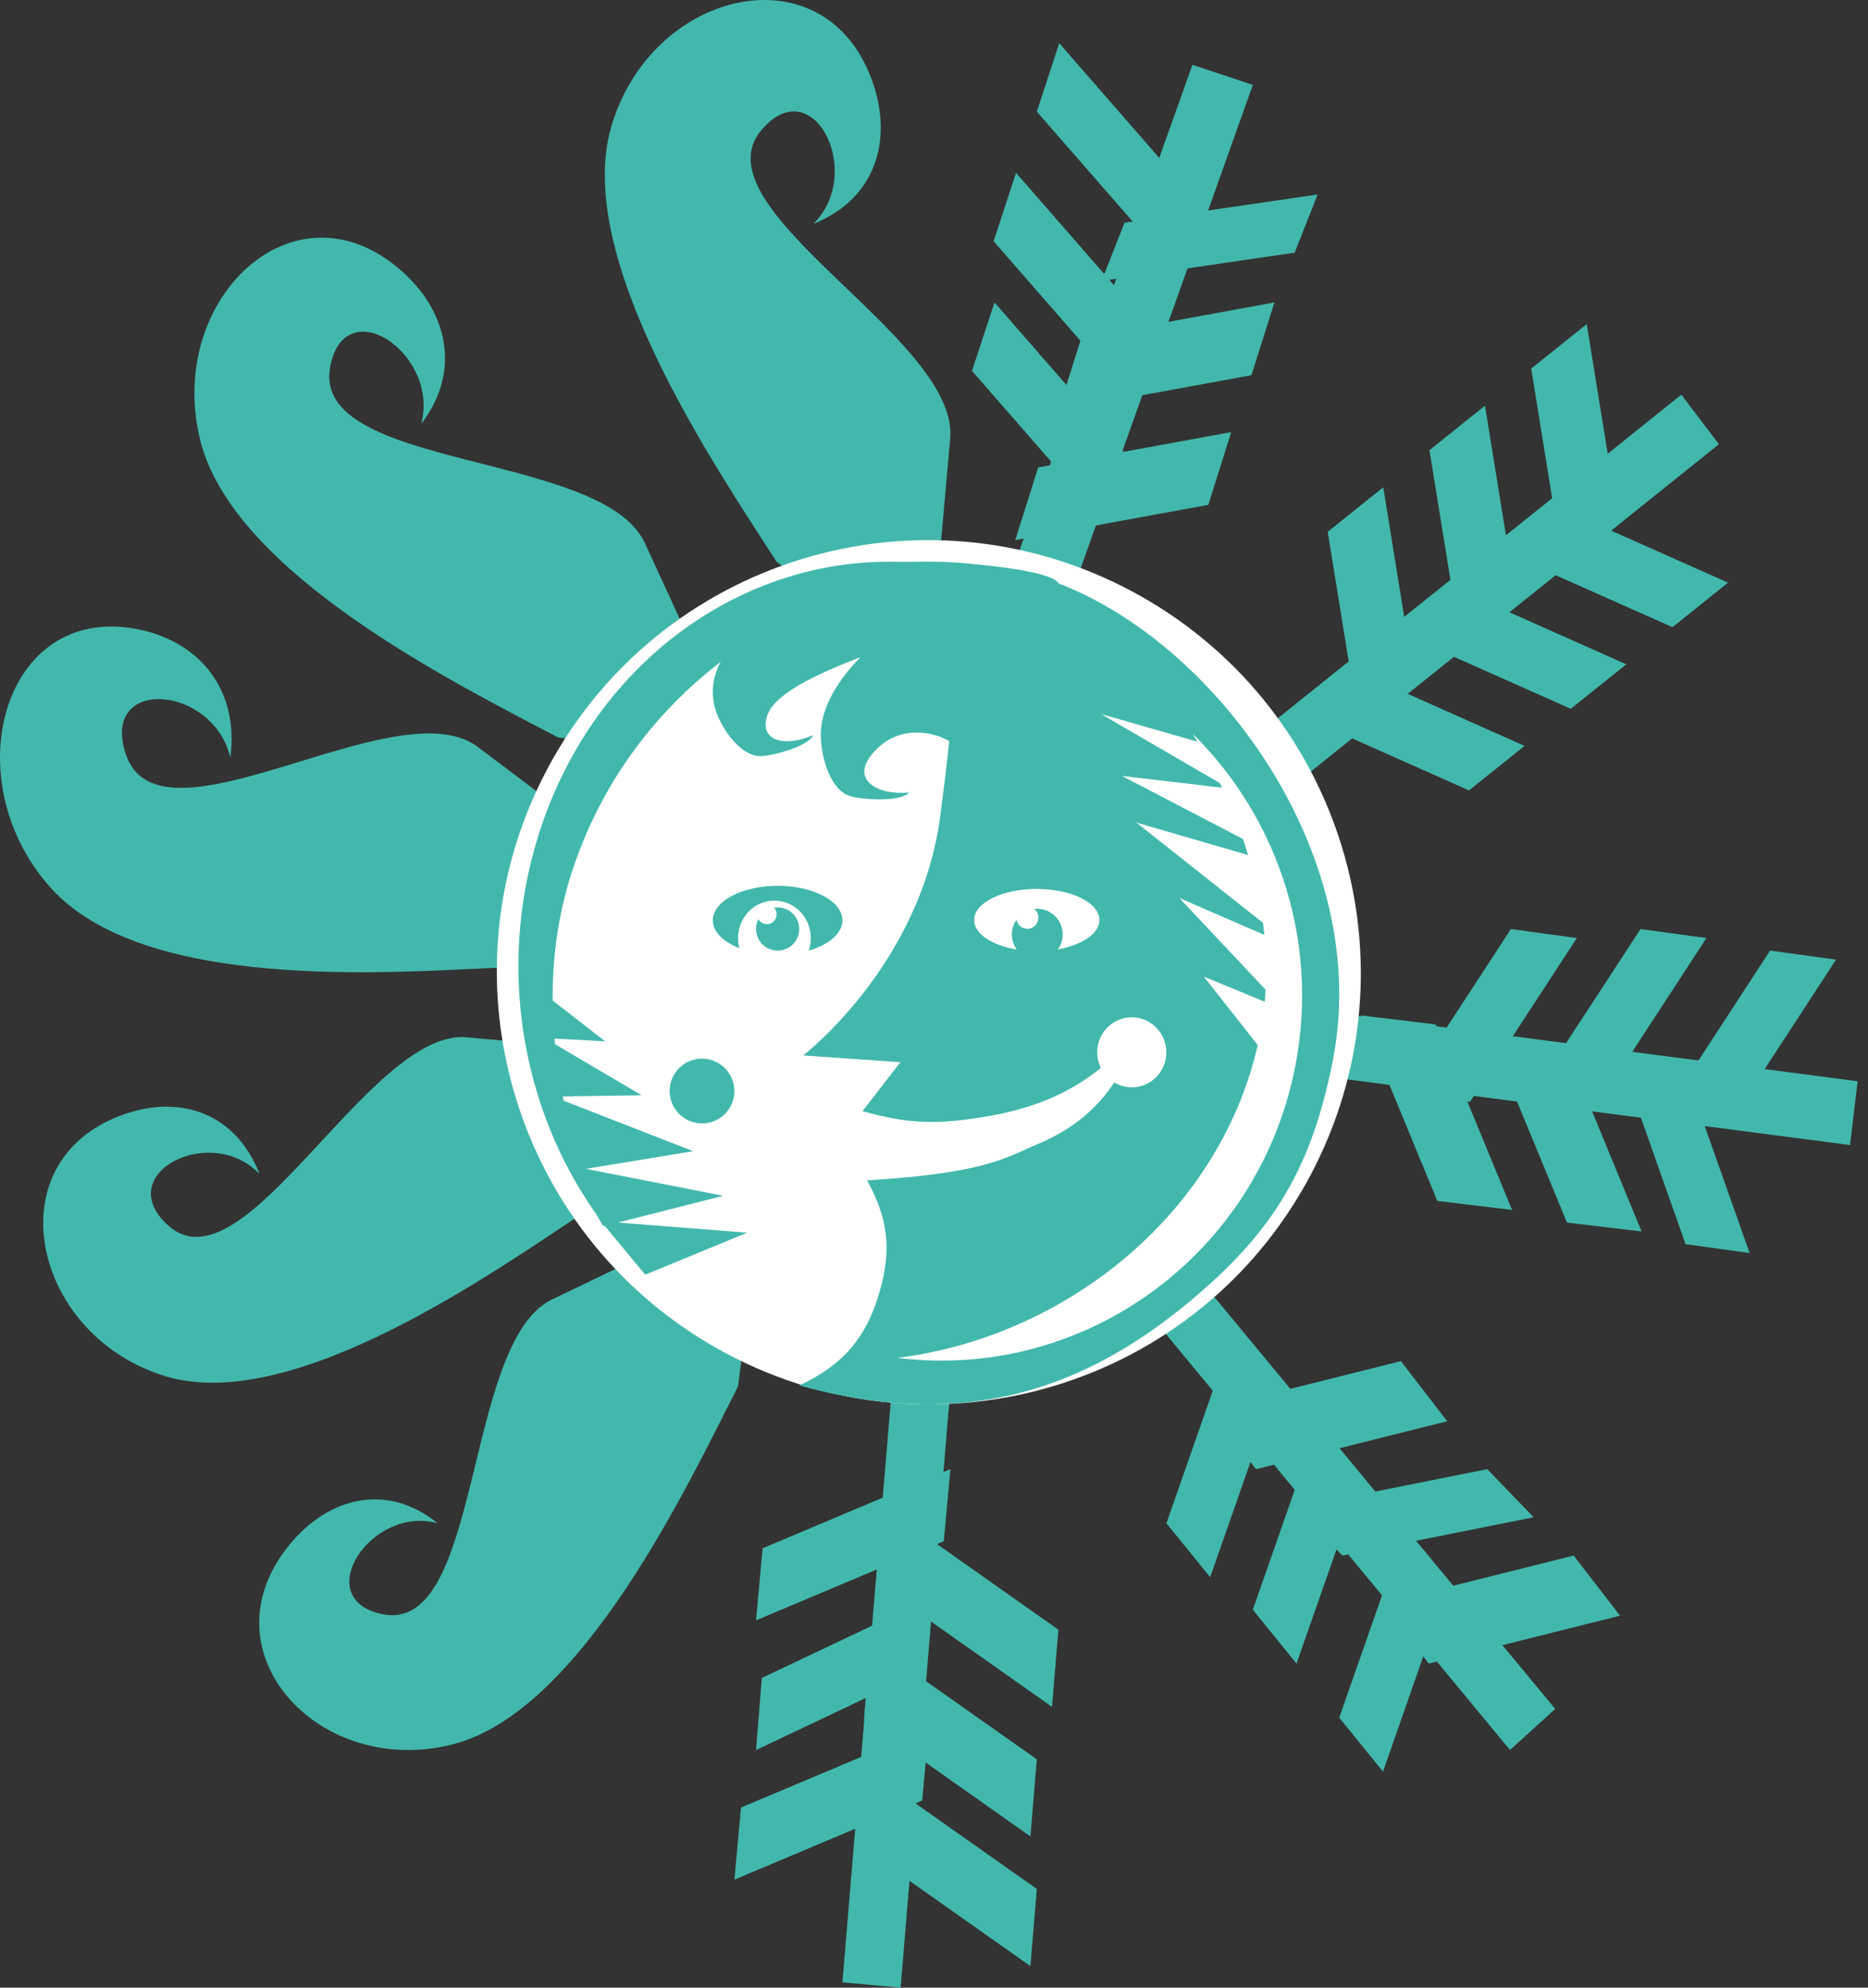 <svg width="47" height="50" viewBox="0 0 47 50" fill="none" xmlns="http://www.w3.org/2000/svg">
<rect x="0" y="0" width="47" height="50" fill="#333333" stroke="none"/>
<g id="Group 435">
<path id="Vector" d="M38.359 18.763L36.961 19.883L34.022 18.575L32.107 20.109L30.978 19.008L33.934 16.638L33.406 13.378L34.803 12.258L35.331 15.518L36.494 14.586L35.966 11.325L37.363 10.205L37.89 13.465L39.053 12.533L38.526 9.272L39.923 8.152L40.451 11.413L42.303 9.927L43.249 11.174L40.538 13.348L43.478 14.657L42.081 15.777L39.141 14.469L37.978 15.401L40.918 16.711L39.521 17.83L36.582 16.522L35.419 17.454L38.359 18.763Z" fill="#42B8AC"/>
<path id="Vector_2" d="M26.651 1.087L29.891 4.802L29.327 6.522L26.087 2.808L26.651 1.087Z" fill="#42B8AC"/>
<path id="Vector_3" d="M25.564 4.348L28.804 8.062L28.24 9.782L25 6.068L25.564 4.348Z" fill="#42B8AC"/>
<path id="Vector_4" d="M25.022 7.608L28.261 11.322L27.697 13.043L24.456 9.33L25.022 7.608Z" fill="#42B8AC"/>
<path id="Vector_5" d="M33.152 4.892L28.294 5.602L27.717 7.066L32.574 6.356L33.152 4.892Z" fill="#42B8AC"/>
<path id="Vector_6" d="M32.065 7.608L27.207 8.497L26.63 10.326L31.487 9.439L32.065 7.608Z" fill="#42B8AC"/>
<path id="Vector_7" d="M30.978 10.87L26.121 11.758L25.544 13.588L30.401 12.7L30.978 10.87Z" fill="#42B8AC"/>
<path id="Vector_8" d="M30.002 1.63L31.522 2.136L24.345 22.282L22.826 21.776L30.002 1.63Z" fill="#42B8AC"/>
<path id="Vector_9" d="M46.196 24.139L43.508 28.261L41.848 28.035L44.536 23.913L46.196 24.139Z" fill="#42B8AC"/>
<path id="Vector_10" d="M42.935 23.596L40.247 27.718L38.587 27.491L41.277 23.37L42.935 23.596Z" fill="#42B8AC"/>
<path id="Vector_11" d="M39.674 23.597L36.986 27.718L35.326 27.492L38.016 23.37L39.674 23.597Z" fill="#42B8AC"/>
<path id="Vector_12" d="M44.022 31.521L42.372 26.856L40.761 26.63L42.41 31.297L44.022 31.521Z" fill="#42B8AC"/>
<path id="Vector_13" d="M41.304 30.978L39.38 26.313L37.5 26.087L39.426 30.754L41.304 30.978Z" fill="#42B8AC"/>
<path id="Vector_14" d="M38.044 30.435L36.118 25.768L34.239 25.544L36.164 30.21L38.044 30.435Z" fill="#42B8AC"/>
<path id="Vector_15" d="M46.739 27.199L46.548 28.804L25.544 26.061L25.733 24.456L46.739 27.199Z" fill="#42B8AC"/>
<path id="Vector_16" d="M40.761 40.642L35.949 41.847L34.783 40.335L39.594 39.13L40.761 40.642Z" fill="#42B8AC"/>
<path id="Vector_17" d="M38.587 38.166L33.775 39.13L32.609 37.919L37.42 36.956L38.587 38.166Z" fill="#42B8AC"/>
<path id="Vector_18" d="M36.413 35.752L31.602 36.957L30.435 35.444L35.247 34.239L36.413 35.752Z" fill="#42B8AC"/>
<path id="Vector_19" d="M34.797 44.565L36.413 39.943L35.313 38.587L33.696 43.209L34.797 44.565Z" fill="#42B8AC"/>
<path id="Vector_20" d="M32.621 41.848L34.239 37.227L33.138 35.87L31.522 40.493L32.621 41.848Z" fill="#42B8AC"/>
<path id="Vector_21" d="M30.449 39.675L32.065 35.053L30.964 33.696L29.348 38.318L30.449 39.675Z" fill="#42B8AC"/>
<path id="Vector_22" d="M39.13 42.988L37.993 44.021L24.456 27.662L25.592 26.63L39.13 42.988Z" fill="#42B8AC"/>
<path id="Vector_23" d="M25.926 49.457L21.739 46.506L21.9 44.565L26.087 47.516L25.926 49.457Z" fill="#42B8AC"/>
<path id="Vector_24" d="M25.926 46.195L21.739 43.243L21.899 41.304L26.087 44.255L25.926 46.195Z" fill="#42B8AC"/>
<path id="Vector_25" d="M26.469 42.935L22.283 39.985L22.444 38.044L26.63 40.995L26.469 42.935Z" fill="#42B8AC"/>
<path id="Vector_26" d="M18.478 47.283L23.203 45.292L23.369 43.478L18.644 45.469L18.478 47.283Z" fill="#42B8AC"/>
<path id="Vector_27" d="M19.022 44.022L23.222 42.031L23.37 40.218L19.168 42.209L19.022 44.022Z" fill="#42B8AC"/>
<path id="Vector_28" d="M19.022 40.76L23.747 38.77L23.913 36.956L19.188 38.947L19.022 40.76Z" fill="#42B8AC"/>
<path id="Vector_29" d="M22.66 50L21.196 49.866L22.994 28.261L24.456 28.396L22.66 50Z" fill="#42B8AC"/>
<path id="Vector_30" d="M11.014 38.318C9.327 37.847 7.77 40.246 9.641 40.608C12.123 41.088 11.668 33.84 13.85 32.707L17.443 30.979L19.022 31.334L18.569 34.874C17.321 37.331 14.644 43.039 11.4 43.877C8.094 44.73 5.191 41.661 7.164 39.011C8.146 37.691 9.677 37.243 11.013 38.318H11.014Z" fill="#42B8AC"/>
<path id="Vector_31" d="M6.531 29.534C5.298 28.237 2.788 29.532 4.233 30.828C6.149 32.548 9.265 25.944 11.705 26.089L15.653 26.451L16.848 27.591L14.742 30.464C12.471 31.971 7.386 35.584 4.173 34.622C0.897 33.642 -0.129 29.427 2.862 28.131C4.354 27.485 5.894 27.892 6.531 29.535V29.534Z" fill="#42B8AC"/>
<path id="Vector_32" d="M5.796 19.05C5.343 17.215 2.524 17.014 3.162 18.963C4.007 21.549 9.922 17.308 11.985 18.762L15.264 21.232L15.761 22.904L12.531 24.342C9.818 24.463 3.628 24.947 1.28 22.337C-1.114 19.68 0.022 15.335 3.264 15.794C4.88 16.024 6.032 17.227 5.796 19.048V19.05Z" fill="#42B8AC"/>
<path id="Vector_33" d="M10.598 10.665C11.069 8.903 8.669 7.28 8.307 9.232C7.827 11.821 15.074 11.347 16.207 13.623L17.935 17.373L17.578 19.022L14.039 18.55C11.58 17.249 5.874 14.455 5.037 11.07C4.183 7.619 7.253 4.59 9.902 6.648C11.223 7.674 11.67 9.271 10.595 10.665H10.598Z" fill="#42B8AC"/>
<path id="Vector_34" d="M20.465 5.632C21.762 4.356 20.468 1.76 19.172 3.254C17.45 5.237 24.056 8.461 23.911 10.984L23.549 15.068L22.409 16.304L19.535 14.126C18.029 11.776 14.416 6.518 15.378 3.193C16.358 -0.196 20.574 -1.259 21.868 1.837C22.515 3.38 22.107 4.974 20.465 5.632Z" fill="#42B8AC"/>
<path id="Vector_35" d="M13.771 19.342C16.586 14.046 23.165 12.043 28.466 14.867C33.766 17.691 35.783 24.274 32.968 29.571C30.152 34.867 23.573 36.869 18.273 34.046C12.972 31.221 10.956 24.639 13.772 19.342H13.771Z" fill="white"/>
<path id="Vector_36" d="M25.335 19.326C25.185 19.28 23.75 18.56 23.601 18.513C22.944 18.309 22.323 18.466 21.903 19.018C21.454 19.608 22.039 20.008 22.873 19.936C22.648 20.183 21.693 20.12 21.382 20.024C20.836 19.855 20.59 18.835 20.666 18.261C20.929 16.308 24.374 14.378 25.451 14.712C25.936 14.862 24.346 18.194 24.433 18.715C24.276 18.831 25.521 19.383 25.335 19.325V19.326Z" fill="#42B8AC"/>
<path id="Vector_37" d="M21.92 16.429C20.813 16.843 19.518 17.382 19.309 17.989C19.084 18.635 19.733 18.807 20.462 18.493C20.336 18.776 19.456 19.01 19.148 19.021C18.605 19.039 18.069 18.229 17.965 17.707C17.605 15.93 20.533 14.661 21.537 14.287C22.498 13.93 26.384 14.236 26.622 14.662C26.863 14.854 22.057 16.377 21.919 16.429H21.92Z" fill="#42B8AC"/>
<path id="Vector_38" d="M17.935 23.151C17.935 22.672 18.664 22.282 19.565 22.282C20.466 22.282 21.196 22.672 21.196 23.151C21.196 23.48 20.854 23.766 20.349 23.913C20.382 23.815 20.401 23.709 20.401 23.599C20.401 23.078 19.99 22.655 19.484 22.655C18.978 22.655 18.57 23.078 18.57 23.599C18.57 23.686 18.581 23.771 18.602 23.852C18.197 23.694 17.935 23.438 17.935 23.15V23.151Z" fill="#42B8AC"/>
<path id="Vector_39" d="M16.883 27.205C17.014 26.776 17.47 26.534 17.901 26.666C18.331 26.798 18.574 27.255 18.442 27.684C18.312 28.114 17.856 28.356 17.425 28.224C16.994 28.092 16.753 27.636 16.883 27.205Z" fill="#42B8AC"/>
<path id="Vector_40" d="M19.022 23.37C19.022 23.281 19.044 23.196 19.081 23.123C19.123 23.197 19.203 23.247 19.295 23.247C19.431 23.247 19.541 23.136 19.541 23.001C19.541 22.936 19.516 22.877 19.476 22.834C19.505 22.829 19.535 22.826 19.565 22.826C19.866 22.826 20.109 23.07 20.109 23.37C20.109 23.67 19.866 23.913 19.565 23.913C19.265 23.913 19.023 23.67 19.023 23.37H19.022Z" fill="#42B8AC"/>
<path id="Vector_41" d="M24.509 23.143C24.509 23.488 24.958 23.781 25.582 23.885C25.505 23.778 25.459 23.646 25.459 23.505C25.459 23.365 25.503 23.239 25.576 23.134C25.599 23.266 25.712 23.365 25.849 23.365C26.002 23.365 26.126 23.239 26.126 23.084C26.126 22.995 26.085 22.914 26.022 22.864C26.046 22.861 26.073 22.86 26.099 22.86C26.451 22.86 26.738 23.148 26.738 23.505C26.738 23.646 26.694 23.774 26.617 23.881C27.227 23.772 27.662 23.483 27.662 23.144C27.662 22.711 26.957 22.361 26.085 22.361C25.213 22.361 24.509 22.711 24.509 23.144V23.143ZM31.843 24.896C31.838 24.997 31.83 25.097 31.821 25.199L30.289 24.567L31.646 26.289C30.648 30.627 26.718 33.646 22.585 34.157C27.139 34.727 31.473 31.733 32.528 27.111C33.268 23.864 32.208 20.622 30.008 18.458C30.048 18.524 30.089 18.591 30.129 18.657L27.706 17.963L30.689 19.696L30.746 19.814L28.228 19.518L31.273 21.104C31.318 21.239 31.362 21.373 31.405 21.509L28.592 20.692L31.777 23.214C31.79 23.315 31.802 23.415 31.812 23.517L29.674 22.59L31.843 24.895V24.896ZM25.579 14.363C29.898 15.262 34.636 21.091 33.534 26.678C33.002 29.374 32.051 30.982 29.916 32.753C26.926 35.237 23.878 35.889 20.109 34.852C21.214 34.334 21.799 33.651 22.132 32.492C22.436 31.434 22.349 30.657 21.816 29.692C24.834 29.508 25.315 29.112 26.098 28.784C27.026 28.393 27.591 27.888 28.036 27.23C28.093 27.264 28.156 27.292 28.223 27.312C28.682 27.456 29.168 27.194 29.308 26.729C29.447 26.263 29.189 25.771 28.73 25.629C28.27 25.487 27.785 25.748 27.644 26.212C27.577 26.438 27.603 26.669 27.698 26.864C26.828 27.564 25.866 27.935 24.552 28.129C23.45 28.292 22.773 28.248 21.701 27.952L22.654 26.719L20.208 26.55C20.208 26.55 23.173 24.275 23.66 20.508C24.009 17.814 24.188 16.194 23.462 15.294C23.308 15.104 25.162 15.304 24.929 15.174C24.316 14.827 21.269 14.305 22.032 14.363C22.284 14.114 23.827 13.996 25.574 14.361L25.579 14.363Z" fill="#42B8AC"/>
<path id="Vector_42" d="M13.963 26.267L16.145 27.551L14.16 27.579L14.184 27.69L17.441 28.958L14.74 29.402L18.196 30.08L15.549 30.753L18.799 31.008L16.235 32.065L15.217 30.839L15.18 30.847L14.991 30.526C13.14 27.906 12.493 24.354 13.553 20.993C15.122 16.021 19.867 13.229 24.456 14.392C20.177 14.47 15.836 17.344 14.362 22.02C14.036 23.054 13.897 24.114 13.904 25.167L15.227 26.195L13.951 26.126L13.963 26.265V26.267Z" fill="#42B8AC"/>
</g>
</svg>

